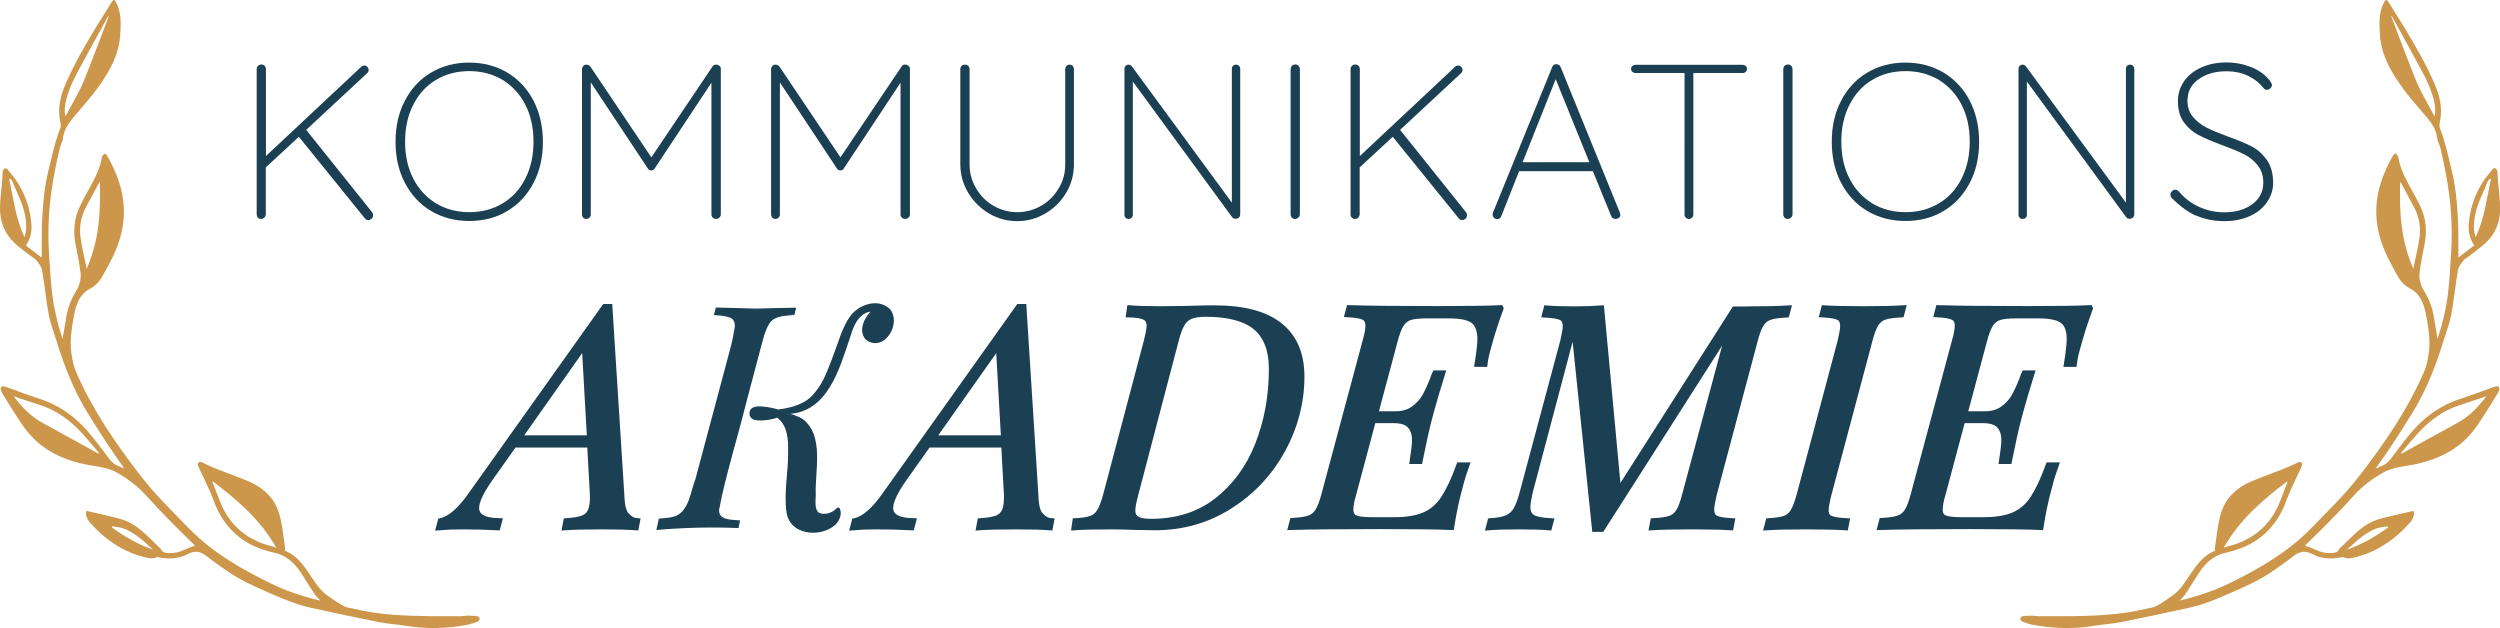 <svg xmlns="http://www.w3.org/2000/svg" id="Ebene_2" data-name="Ebene 2" viewBox="0 0 170.15 42.75"><defs><style>      .cls-1 {        stroke: #1b4054;        stroke-miterlimit: 10;        stroke-width: .4px;      }      .cls-1, .cls-2 {        fill: #1b4054;      }      .cls-3 {        fill: #cc974b;      }    </style></defs><g id="Ebene_1-2" data-name="Ebene 1"><g><g><path class="cls-1" d="M42.69,35.13c.2.21.42.32.67.34l-.08.42c-.56-.04-1.33-.06-2.29-.06-1.14,0-1.98.02-2.53.06l.08-.42c.48-.03.84-.09,1.1-.18.26-.09.45-.26.56-.5s.16-.61.15-1.08l-.19-3.45h-5.18l-1.58,2.23c-.66.93-.99,1.62-.99,2.08,0,.58.52.88,1.56.9l-.11.42c-.77-.04-1.57-.06-2.4-.06-.6,0-1.13.02-1.58.06l.11-.42c.65-.14,1.35-.75,2.1-1.83l9.07-12.75h.32l.84,13.24c.04.46.16.8.36,1.01ZM40.15,29.83l-.36-6.38-4.5,6.38h4.86Z"></path><g><path class="cls-2" d="M48.88,34.69c0,.29.1.49.3.59.2.1.58.16,1.13.19l-.08.42c-.65-.04-1.54-.06-2.67-.06s-2.07.02-2.67.06l.11-.42c.49-.03.86-.08,1.1-.17.25-.08.44-.25.59-.5.15-.25.29-.63.43-1.15l2.78-10.44c.11-.48.17-.81.17-1.01,0-.31-.1-.51-.3-.61-.2-.1-.57-.16-1.1-.19l.11-.42c.57.04,1.46.06,2.67.06,1.12,0,2.02-.02,2.69-.06l-.11.42c-.52.03-.9.08-1.15.17-.25.08-.44.25-.59.48-.15.24-.29.62-.43,1.16l-2.78,10.44c-.13.53-.19.88-.19,1.03ZM60.47,21.01c.2.21.31.48.31.82,0,.31-.1.63-.31.96-.2.33-.51.5-.92.5-.28,0-.49-.08-.62-.24-.13-.16-.2-.36-.2-.6,0-.2.06-.42.19-.66.13-.25.29-.46.48-.64h-.06c-.28.01-.53.11-.76.29-.24.21-.44.5-.6.85-.16.36-.37.89-.62,1.59-.29.83-.58,1.51-.84,2.05s-.63,1.02-1.09,1.43-1.37.67-2.07.77c.52.11.93.26,1.24.45.31.19.55.52.71.99.17.47.24,1.14.21,2.01l-.08,2.38c-.01.36.02.63.09.81.08.18.26.26.54.26.35,0,.65-.13.89-.39.25-.26.28.63-.14,1-.42.37-.93.55-1.54.55-1.29,0-1.88-.81-1.77-2.44l.15-2.38c.01-.18.02-.43.02-.76,0-.65-.06-1.13-.19-1.45-.13-.32-.32-.59-.59-.8-.52.13-.92.19-1.2.19-.44,0-.65-.14-.65-.42s.21-.42.63-.42c.31,0,.74.07,1.28.21.72-.08,1.62-.33,2.08-.73.46-.4.81-.86,1.05-1.38.25-.52.52-1.19.81-2.02.25-.73.47-1.29.65-1.67.18-.39.41-.7.69-.94.41-.32.83-.48,1.26-.48s.73.11.94.32Z"></path><g><path class="cls-2" d="M48.94,34.69c-.04.75.91.67,1.43.73-.01.09-.09.44-.11.52-1.87-.08-3.73-.03-5.59.13,0,0,.05-.22.05-.22.02-.11.1-.46.12-.55.38-.03.79-.06,1.13-.17.93-.38,1.02-1.65,1.36-2.52.54-2.02,1.63-6.09,2.17-8.12.18-.68.38-1.35.47-2.04.1-.33.03-.74-.3-.84-.32-.11-.67-.14-1.02-.16h-.06s.01-.06.01-.06l.11-.42v-.04s.05,0,.05,0l2.68.07,2.68-.06h.06s-.01.05-.01.05l-.1.42s-.01.03-.04.03c-.6.06-1.32.04-1.67.58-.32.52-.44,1.15-.61,1.75l-.96,3.63c-.52,2.13-1.46,5.15-1.84,7.27h0ZM48.82,34.69c.7-3.41,1.98-7.52,2.83-10.92.17-.6.28-1.23.62-1.78.3-.54,1.33-.65,1.7-.59,0,0,.11-.42.11-.42l.05.05c-1.34.06-4.03.06-5.37,0,0,0,.05-.04.05-.04l-.1.42-.04-.06c.35.02.7.04,1.05.16.4.12.47.63.37.94-.09.71-.29,1.38-.47,2.06-.54,2.02-1.62,6.1-2.15,8.12-.41,1.6-.27,3.1-2.45,3.01,0,0,.17-.14.17-.14l-.12.42-.17-.2c1.79.02,3.57.05,5.36.11,0,0-.05.04-.05.04l.08-.42.05.06c-.57-.03-1.54-.03-1.49-.83h0Z"></path><path class="cls-2" d="M60.51,20.97c.95.98-.35,3.1-1.59,2.14-.55-.63-.07-1.54.44-2.02,0,0,.04.11.04.11-.88,0-1.28.9-1.5,1.63-.77,2.27-1.57,5.41-4.52,5.35-.02.02,0-.12,0-.12.44.1.88.23,1.27.47,1.47,1.16.8,3.53.87,5.16,0,.39-.11.96.22,1.21.37.16.87.03,1.16-.27.03-.02.1-.13.22-.07.24.34.02.9-.27,1.16-1.02.91-3.11.7-3.32-.86-.19-1.34.12-2.69.11-4.03.02-.87-.02-1.87-.75-2.41-.23.12-1.11.28-1.56.15-.19-.04-.35-.27-.32-.47.03-.46.59-.47.93-.43.32.03.8.13,1.03.2.93-.12,1.92-.38,2.5-1.17.62-.72.91-1.66,1.26-2.55.35-.89.57-1.84,1.15-2.65.58-.76,1.82-1.21,2.63-.52h0ZM60.42,21.05c-.32-.32-.86-.34-1.3-.25-1.5.4-1.77,2.12-2.28,3.37-.35.88-.64,1.84-1.28,2.58-.6.82-1.65,1.09-2.59,1.21-.35-.09-.7-.17-1.05-.2-.32-.03-.78-.03-.8.32.02.7,1.33.28,1.77.2.4.21.66.73.76,1.17.23,1.34-.01,2.7-.06,4.04-.06.83-.08,1.89.71,2.38.93.55,3.02.13,2.73-1.23-.31.34-.88.57-1.37.35-.42-.31-.27-.88-.29-1.32,0,0,.05-1.34.05-1.34.11-2.07.16-3.92-2.36-4.22.86-.2,1.83-.43,2.4-1.07,1.43-1.48,1.63-3.75,2.8-5.42.29-.39.79-.61,1.27-.55,0,0-.1.1-.1.1-.69.53-1.09,2.11.19,2.05.95-.04,1.42-1.52.79-2.18h0Z"></path></g></g><path class="cls-1" d="M70.87,35.13c.2.21.42.32.67.34l-.08.42c-.56-.04-1.33-.06-2.29-.06-1.14,0-1.98.02-2.53.06l.08-.42c.48-.03.84-.09,1.1-.18.26-.09.45-.26.56-.5s.16-.61.15-1.08l-.19-3.45h-5.18l-1.58,2.23c-.66.93-.99,1.62-.99,2.08,0,.58.52.88,1.56.9l-.11.42c-.77-.04-1.57-.06-2.4-.06-.6,0-1.13.02-1.58.06l.11-.42c.65-.14,1.35-.75,2.1-1.83l9.07-12.75h.32l.84,13.24c.04.46.16.8.36,1.01ZM68.33,29.83l-.36-6.38-4.5,6.38h4.86Z"></path><path class="cls-1" d="M87.27,30.64c-.87,1.58-2.07,2.85-3.59,3.81-1.52.96-3.22,1.44-5.08,1.44l-1.22-.02c-.79-.03-1.36-.04-1.73-.04-1.14,0-1.98.02-2.52.06l.06-.42c.48-.03.84-.08,1.08-.17.25-.08.44-.25.59-.5.15-.25.29-.63.43-1.15l2.76-10.44c.13-.53.19-.88.19-1.03,0-.28-.1-.48-.3-.59s-.57-.18-1.1-.19l.06-.42c.48.04,1.16.06,2.04.06l1.79-.02c.95-.03,1.59-.04,1.92-.04,1.98,0,3.46.39,4.45,1.18.99.79,1.48,1.94,1.48,3.47,0,1.75-.44,3.42-1.3,5ZM82.81,34.09c1.23-.95,2.17-2.21,2.8-3.8.63-1.59.95-3.31.95-5.18,0-1.28-.36-2.22-1.07-2.83-.72-.61-1.86-.92-3.43-.92-.43,0-.77.05-1.02.15-.25.1-.45.27-.6.53-.15.25-.29.63-.42,1.14l-2.76,10.52c-.13.5-.19.85-.19,1.03,0,.27.09.46.28.59.19.13.52.19,1,.19,1.74,0,3.23-.47,4.46-1.42Z"></path><path class="cls-1" d="M102.13,20.99c-.37,1.01-.63,1.84-.8,2.48-.15.51-.25.94-.29,1.3h-.48c.13-.81.19-1.37.19-1.68,0-.6-.15-1.02-.46-1.26s-.86-.36-1.66-.36h-1.54c-.5,0-.88.04-1.13.12s-.45.24-.6.47-.3.62-.44,1.16l-1.33,4.97h1.39c.49,0,.9-.12,1.22-.35.32-.23.58-.5.76-.81.18-.31.36-.7.55-1.18.04-.14.1-.29.17-.44h.48c-.29.93-.54,1.76-.74,2.5l-.13.48c-.2.74-.42,1.74-.67,2.99h-.48l.06-.42c.01-.1.04-.25.06-.46.03-.21.04-.39.04-.55,0-.42-.11-.75-.33-.99-.22-.24-.59-.36-1.13-.36h-1.39l-1.35,5.05c-.13.43-.19.78-.19,1.03,0,.29.11.49.32.58.21.09.58.14,1.12.14h1.54c.87,0,1.56-.12,2.08-.35.52-.23.95-.6,1.29-1.12s.7-1.27,1.06-2.26h.48c-.15.41-.31.91-.46,1.51-.22.79-.41,1.68-.57,2.69-.95-.04-2.56-.06-4.82-.06-2.69,0-4.72.02-6.08.06l.11-.42c.5-.03.88-.08,1.12-.17.25-.08.45-.25.6-.48.15-.24.3-.62.44-1.16l2.8-10.44c.13-.45.19-.79.19-1.03,0-.29-.1-.49-.31-.59-.2-.1-.57-.16-1.1-.19l.11-.42c1.37.04,3.41.06,6.1.06,1.96,0,3.36-.02,4.19-.06Z"></path><path class="cls-1" d="M119.07,21.05c1.08,0,1.96-.02,2.63-.06l-.11.42c-.52.03-.9.08-1.15.17s-.44.25-.59.48-.29.62-.43,1.16l-2.78,10.44c-.11.48-.17.81-.17,1.01,0,.31.1.51.3.61.2.1.57.16,1.1.19l-.08.42c-.65-.04-1.51-.06-2.61-.06-1.23,0-2.15.02-2.74.06l.08-.42c.52-.03.9-.08,1.15-.17.25-.08.44-.25.59-.48.15-.24.29-.62.43-1.16l3.05-11.34-8.73,13.68h-.46l-1.43-13.85-2.99,11.3c-.11.48-.17.83-.17,1.05,0,.35.12.59.35.73.23.13.64.21,1.23.24l-.11.42c-.48-.04-1.19-.06-2.12-.06-.83,0-1.49.02-1.98.06l.11-.42c.49-.03.87-.1,1.14-.22.27-.12.48-.31.63-.58.15-.27.3-.67.44-1.22l2.74-10.23c.11-.48.17-.81.17-1.01,0-.31-.1-.51-.3-.61-.2-.1-.57-.16-1.11-.19l.11-.42c.45.04,1.07.06,1.87.06.74,0,1.36-.02,1.85-.06l1.16,12.48,7.91-12.41h1.01Z"></path><path class="cls-1" d="M124.25,34.69c0,.29.1.49.3.59.2.1.58.16,1.13.19l-.08.42c-.65-.04-1.54-.06-2.67-.06s-2.07.02-2.67.06l.11-.42c.49-.03.86-.08,1.1-.17.25-.08.44-.25.59-.5.15-.25.29-.63.43-1.15l2.78-10.44c.11-.48.17-.81.17-1.01,0-.31-.1-.51-.3-.61-.2-.1-.57-.16-1.1-.19l.11-.42c.57.04,1.46.06,2.67.06,1.12,0,2.02-.02,2.69-.06l-.11.42c-.52.03-.9.08-1.15.17-.25.08-.44.25-.59.48-.15.24-.29.62-.43,1.16l-2.78,10.44c-.13.53-.19.88-.19,1.03Z"></path><path class="cls-1" d="M142.24,20.99c-.37,1.01-.63,1.84-.8,2.48-.15.51-.25.94-.29,1.3h-.48c.13-.81.19-1.37.19-1.68,0-.6-.15-1.02-.46-1.26s-.86-.36-1.66-.36h-1.54c-.5,0-.88.04-1.13.12s-.45.24-.6.47-.3.62-.44,1.16l-1.33,4.97h1.39c.49,0,.9-.12,1.22-.35.32-.23.58-.5.76-.81.18-.31.36-.7.55-1.18.04-.14.1-.29.17-.44h.48c-.29.93-.54,1.76-.74,2.5l-.13.48c-.2.74-.42,1.74-.67,2.99h-.48l.06-.42c.01-.1.04-.25.06-.46.03-.21.04-.39.04-.55,0-.42-.11-.75-.33-.99-.22-.24-.59-.36-1.13-.36h-1.39l-1.35,5.05c-.13.43-.19.78-.19,1.03,0,.29.11.49.32.58.21.09.58.14,1.12.14h1.54c.87,0,1.56-.12,2.08-.35.52-.23.95-.6,1.29-1.12s.7-1.27,1.06-2.26h.48c-.15.41-.31.91-.46,1.51-.22.79-.41,1.68-.57,2.69-.95-.04-2.56-.06-4.82-.06-2.69,0-4.72.02-6.08.06l.11-.42c.5-.03.88-.08,1.12-.17.25-.08.45-.25.6-.48.15-.24.3-.62.44-1.16l2.8-10.44c.13-.45.19-.79.19-1.03,0-.29-.1-.49-.31-.59-.2-.1-.57-.16-1.1-.19l.11-.42c1.37.04,3.41.06,6.1.06,1.96,0,3.36-.02,4.19-.06Z"></path></g><g><path class="cls-2" d="M25.39,14.66c0,.11-.04.19-.11.24s-.15.08-.23.08-.15-.04-.21-.11l-4.5-5.56-2.25,2.08v3.19c0,.09-.04.17-.1.23-.06.06-.13.09-.21.09-.1,0-.18-.03-.23-.09-.05-.06-.08-.13-.08-.23V4.71c0-.09.03-.17.09-.23.06-.06.13-.09.23-.09s.17.03.22.09c.06.06.09.13.09.23v5.91l6.48-6.07c.06-.06.13-.09.21-.09s.15.03.21.09.09.13.09.21-.03.15-.09.21l-4.16,3.87,4.49,5.61c.05.07.07.14.07.21Z"></path><path class="cls-2" d="M36.31,12.45c-.43.82-1.02,1.46-1.78,1.91-.76.46-1.63.68-2.6.68s-1.83-.23-2.59-.68-1.35-1.09-1.78-1.91c-.43-.82-.64-1.75-.64-2.8s.21-1.99.64-2.8c.42-.82,1.02-1.46,1.78-1.91s1.62-.68,2.59-.68,1.83.23,2.6.68c.76.46,1.35,1.09,1.78,1.91.42.82.64,1.75.64,2.8s-.21,1.99-.64,2.8ZM35.76,7.14c-.37-.73-.89-1.29-1.55-1.7-.67-.4-1.42-.6-2.27-.6s-1.61.2-2.27.6c-.67.4-1.18.97-1.55,1.7s-.55,1.57-.55,2.5.18,1.78.55,2.5c.37.73.89,1.29,1.55,1.7.67.4,1.42.6,2.27.6s1.61-.2,2.27-.6c.67-.4,1.18-.96,1.55-1.7.37-.73.55-1.56.55-2.5s-.18-1.78-.55-2.5Z"></path><path class="cls-2" d="M48.99,4.5c.05.05.07.12.07.2v9.9c0,.08-.03.15-.1.21-.07.06-.14.09-.22.09-.09,0-.17-.03-.23-.09-.06-.06-.09-.13-.09-.21V5.63l-3.87,5.85c-.05.08-.12.12-.21.12-.11,0-.19-.04-.24-.12l-3.89-5.87v8.99c0,.08-.03.15-.09.21s-.13.09-.21.09c-.09,0-.16-.03-.22-.09-.05-.06-.08-.13-.08-.21V4.7c0-.07.03-.14.08-.2.06-.07.12-.1.2-.1.13,0,.22.04.29.13l4.15,6.18,4.16-6.18c.08-.11.17-.15.29-.13.08,0,.14.04.2.1Z"></path><path class="cls-2" d="M61.86,4.5c.05.05.07.12.07.2v9.9c0,.08-.03.15-.1.21-.07.06-.14.09-.22.09-.09,0-.17-.03-.23-.09-.06-.06-.09-.13-.09-.21V5.63l-3.87,5.85c-.05.08-.12.12-.21.12-.11,0-.19-.04-.24-.12l-3.89-5.87v8.99c0,.08-.03.15-.09.21s-.13.09-.21.09c-.09,0-.16-.03-.22-.09-.05-.06-.08-.13-.08-.21V4.7c0-.07.03-.14.08-.2.06-.07.12-.1.2-.1.13,0,.22.04.29.13l4.15,6.18,4.16-6.18c.08-.11.17-.15.29-.13.08,0,.14.04.2.1Z"></path><path class="cls-2" d="M73.01,4.49c.05.06.08.13.08.21v6.48c0,.7-.17,1.34-.52,1.93-.35.59-.82,1.06-1.41,1.41-.59.35-1.23.53-1.92.53s-1.34-.17-1.94-.53c-.59-.35-1.06-.82-1.41-1.41-.35-.59-.53-1.23-.53-1.93v-6.48c0-.09.03-.16.09-.22.06-.05.13-.08.23-.08s.17.03.22.09c.06.06.09.13.09.21v6.48c0,.59.14,1.13.44,1.63.29.5.68.9,1.18,1.19s1.04.44,1.63.44,1.13-.15,1.63-.44c.5-.29.89-.69,1.19-1.19s.44-1.04.44-1.63v-6.48c0-.08.03-.15.08-.21.06-.06.13-.09.22-.09s.16.03.22.09Z"></path><path class="cls-2" d="M84.33,4.48c.05.06.08.12.08.2v9.88c0,.11-.03.19-.09.25-.06.05-.13.08-.23.08-.1,0-.18-.04-.24-.12l-6.75-9.22v9.09c0,.07-.03.13-.08.18-.05.05-.12.08-.2.08-.09,0-.16-.02-.21-.08-.05-.05-.08-.11-.08-.18V4.7c0-.1.03-.17.08-.22.06-.05.12-.08.19-.08.09,0,.17.04.23.11l6.81,9.28V4.68c0-.08.03-.15.08-.2s.12-.08.2-.08c.09,0,.16.03.21.08Z"></path><path class="cls-2" d="M88.36,14.81c-.06.06-.13.09-.21.09-.1,0-.18-.03-.23-.09-.05-.06-.08-.13-.08-.23V4.71c0-.09.03-.17.09-.23.06-.06.13-.09.23-.09s.17.03.22.09c.06.06.09.13.09.23v9.87c0,.09-.04.17-.1.23Z"></path><path class="cls-2" d="M99.84,14.66c0,.11-.04.19-.11.24s-.15.08-.23.08-.15-.04-.21-.11l-4.5-5.56-2.25,2.08v3.19c0,.09-.04.17-.1.23-.06.06-.13.09-.21.09-.1,0-.18-.03-.23-.09-.05-.06-.08-.13-.08-.23V4.71c0-.09.03-.17.09-.23.06-.06.13-.09.23-.09s.17.03.22.09c.06.06.09.13.09.23v5.91l6.48-6.07c.06-.06.13-.09.21-.09s.15.03.21.09.09.13.09.21-.03.15-.09.21l-4.16,3.87,4.49,5.61c.05.07.07.14.07.21Z"></path><path class="cls-2" d="M110.28,14.61c0,.09-.03.16-.09.21-.06.05-.13.08-.23.08-.07,0-.13-.02-.19-.05-.05-.04-.09-.08-.11-.14l-1.26-3.09v.03s-5.01,0-5.01,0l-1.21,3.06c-.05.13-.14.2-.27.2-.09,0-.16-.02-.22-.08-.05-.05-.09-.11-.1-.18-.01-.04,0-.09.01-.15l4.04-9.93c.03-.08.07-.13.11-.16.04-.03.1-.04.17-.04.15,0,.25.07.3.2l4.04,9.93s.01.07.01.12ZM103.63,11.04h4.54l-2.29-5.65-2.25,5.65Z"></path><path class="cls-2" d="M118.81,4.48c.06.06.09.12.09.2,0,.09-.03.16-.08.21-.05.05-.13.08-.22.08h-3.35v9.63c0,.08-.03.15-.09.21s-.13.09-.21.09c-.09,0-.16-.03-.22-.09-.06-.06-.08-.13-.08-.21V4.97h-3.34c-.08,0-.15-.03-.21-.08-.06-.05-.09-.12-.09-.2s.03-.15.09-.2c.06-.05.13-.08.21-.08h7.29c.08,0,.15.03.21.08Z"></path><path class="cls-2" d="M121.89,14.81c-.06.06-.13.09-.21.09-.1,0-.18-.03-.23-.09-.05-.06-.08-.13-.08-.23V4.71c0-.09.03-.17.09-.23.06-.06.13-.09.23-.09s.17.03.22.09c.06.06.09.13.09.23v9.87c0,.09-.04.17-.1.23Z"></path><path class="cls-2" d="M134.06,12.45c-.43.82-1.02,1.46-1.78,1.91-.76.46-1.63.68-2.6.68s-1.83-.23-2.59-.68-1.35-1.09-1.78-1.91c-.43-.82-.64-1.75-.64-2.8s.21-1.99.64-2.8c.42-.82,1.02-1.46,1.78-1.91s1.62-.68,2.59-.68,1.83.23,2.6.68c.76.46,1.35,1.09,1.78,1.91.42.82.64,1.75.64,2.8s-.21,1.99-.64,2.8ZM133.51,7.14c-.37-.73-.89-1.29-1.55-1.7-.67-.4-1.42-.6-2.27-.6s-1.61.2-2.27.6c-.67.4-1.18.97-1.55,1.7s-.55,1.57-.55,2.5.18,1.78.55,2.5c.37.73.89,1.29,1.55,1.7.67.4,1.42.6,2.27.6s1.61-.2,2.27-.6c.67-.4,1.18-.96,1.55-1.7.37-.73.55-1.56.55-2.5s-.18-1.78-.55-2.5Z"></path><path class="cls-2" d="M145.18,4.48c.05.06.08.12.08.2v9.88c0,.11-.03.19-.09.25-.06.05-.13.08-.23.08-.1,0-.18-.04-.24-.12l-6.75-9.22v9.09c0,.07-.03.13-.08.18-.05.05-.12.08-.2.08-.09,0-.16-.02-.21-.08-.05-.05-.08-.11-.08-.18V4.7c0-.1.03-.17.08-.22.06-.05.12-.08.19-.08.09,0,.17.04.23.11l6.81,9.28V4.68c0-.08.03-.15.08-.2s.12-.08.2-.08c.09,0,.16.03.21.08Z"></path><path class="cls-2" d="M149.44,14.67c-.55-.25-1.09-.65-1.63-1.19-.06-.06-.09-.13-.09-.23,0-.08.03-.16.1-.23.07-.07.14-.11.23-.11.09,0,.17.04.25.13.39.46.85.81,1.39,1.05.54.24,1.1.36,1.69.36.77,0,1.41-.18,1.91-.55s.75-.86.75-1.47c0-.48-.14-.88-.39-1.19-.25-.31-.56-.56-.92-.74-.37-.19-.86-.39-1.49-.62-.69-.26-1.23-.49-1.61-.69-.39-.2-.72-.49-.99-.86-.28-.37-.41-.85-.41-1.46,0-.49.14-.93.41-1.33.27-.4.66-.71,1.16-.94.5-.23,1.08-.35,1.74-.35.59,0,1.15.11,1.68.32s.95.52,1.26.91c.1.14.15.25.15.31,0,.08-.04.15-.11.22-.08.07-.16.1-.25.1-.08,0-.14-.03-.19-.09-.28-.36-.64-.65-1.08-.86-.44-.21-.93-.31-1.46-.31-.76,0-1.39.18-1.9.54-.51.36-.76.85-.76,1.47,0,.43.12.79.37,1.09.25.3.55.54.92.73.37.19.83.38,1.38.58.7.25,1.25.48,1.67.69s.76.52,1.05.92c.29.4.44.93.44,1.59,0,.46-.14.89-.41,1.29-.27.4-.66.72-1.16.95-.51.23-1.08.35-1.73.35-.74,0-1.38-.13-1.93-.38Z"></path></g><path class="cls-3" d="M21.83,40.9c-.14-.15-.28-.27-.38-.41-.29-.43-.57-.87-.84-1.31-.35-.56-.77-1.08-1.38-1.37-.27-.13-.58-.2-.88-.27-1.79-.46-3.04-1.54-3.73-3.26-.11-.29-.21-.58-.34-.86-.24-.54-.5-1.07-.75-1.61-.06-.12-.11-.24,0-.34.11-.09.21,0,.32.05.29.14.58.27.88.39.71.28,1.44.54,2.14.83.53.22,1.01.52,1.41.94.48.51.72,1.14.85,1.8.12.59.18,1.2.27,1.79.01.07,0,.15,0,.22.57.22.99.64,1.34,1.12.32.42.58.88.9,1.29.18.23.39.45.63.62.37.27.75.53,1.15.74.2.11.46.12.69.18,1.75.42,3.54.48,5.33.5.65,0,1.31,0,1.96,0,.14,0,.28-.04.42-.04.23,0,.46.01.68.04.06,0,.14.1.15.16,0,.07-.06.17-.12.2-.21.08-.43.16-.65.21-1.42.27-2.85.32-4.28.08-.58-.1-1.18-.13-1.76-.24-1.56-.31-3.11-.64-4.66-.98-1.02-.22-1.97-.63-2.93-1.05-.98-.43-1.96-.87-2.84-1.49-.45-.32-.91-.63-1.34-.97-.39-.31-.79-.42-1.25-.17-.64.35-1.32.38-2.02.24-.05,0-.11-.03-.14-.01-.31.15-.61.06-.9-.02-1.06-.27-1.99-.8-2.81-1.51-.31-.27-.59-.56-.86-.86-.11-.13-.18-.31-.23-.48-.03-.09,0-.2.02-.28.56.13,1.09.24,1.61.37.34.08.68.15,1,.28.55.21,1.02.56,1.44.96.28.26.55.53.83.8.07.07.17.13.2.21.11.24.32.24.53.25.38.02.73-.06,1.08-.23.22-.11.46-.18.7-.27-.03-.03-.06-.07-.09-.1-1.12-1.07-2.2-2.17-3.24-3.32-.57-.64-1.27-1.15-2.01-1.57-.49-.27-1.05-.37-1.6-.45-1.28-.2-2.49-.6-3.53-1.4-.68-.52-1.18-1.2-1.63-1.91-.35-.55-.7-1.09-1.03-1.65-.07-.11-.12-.3-.07-.38.08-.12.25-.06.39-.01.73.26,1.46.55,2.2.78,1.32.42,2.4,1.18,3.3,2.21.52.6.99,1.25,1.47,1.88.15.19.3.35.53.45.17.07.32.16.51.22-.04-.05-.07-.1-.11-.15-.84-1.16-1.6-2.36-2.36-3.58-.98-1.57-1.64-3.28-2.18-5.04-.17-.56-.39-1.11-.5-1.69-.19-1.01-.28-2.04-.46-3.06-.04-.23-.23-.45-.38-.65-.08-.11-.24-.18-.35-.27-.38-.3-.77-.57-1.12-.89C.29,15.89-.03,15.03,0,14.04c.02-.59.1-1.18.15-1.77.02-.2.01-.41.04-.61.01-.08.08-.16.14-.2.04-.02.15.02.19.07.25.31.51.62.72.96.52.86.83,1.79.9,2.8.03.49-.06.96-.38,1.42.35.27.7.53,1.08.82,0-.3,0-.57,0-.84.01-.69,0-1.39.05-2.08.06-1,.16-2,.4-2.97.24-.98.44-1.97.81-2.91.05-.12.03-.29,0-.43-.19-.91,0-1.76.37-2.6.57-1.32,1.29-2.56,2.03-3.79.37-.6.74-1.2,1.12-1.8.03-.05.09-.09.14-.13.04.05.09.09.12.14.4.73.35,1.52.3,2.3-.1,1.34-.74,2.47-1.5,3.52-.52.73-1.14,1.4-1.72,2.09-.34.41-.62.85-.68,1.41-.02.21-.16.41-.21.63-.14.58-.26,1.15-.37,1.74-.35,1.81-.48,3.63-.36,5.47.06.9.1,1.8.21,2.7.12,1.01.36,2.01.67,2.98.01.03.02.07.04.1.08-.48.17-.95.24-1.42.1-.69.36-1.31.71-1.89.23-.38.32-.79.27-1.21-.08-.61-.19-1.22-.32-1.82-.19-.91-.14-1.8.26-2.64.19-.41.41-.8.63-1.2.37-.68.75-1.36.88-2.15,0-.04.02-.09.05-.12.04-.06.09-.14.14-.15.05,0,.13.07.16.12.65,1.13,1.11,2.33,1.15,3.65.03,1.14-.25,2.2-.74,3.22-.22.46-.46.9-.71,1.34-.2.36-.49.67-.85.86-.7.36-.92,1.01-1.07,1.7-.09.41-.15.82-.2,1.24-.09.68-.05,1.36.1,2.03.05.25.13.49.23.72,1.12,2.58,2.7,4.87,4.41,7.08.98,1.27,2.13,2.37,3.24,3.52,1.59,1.64,3.53,2.76,5.55,3.75,1.06.52,2.18.9,3.33,1.17.02,0,.05,0,.1.02M18.8,37.27c-1.07-1.89-2.65-3.25-4.33-4.52,0,.05,0,.08.01.11.16.42.33.84.49,1.26.54,1.39,1.51,2.35,2.9,2.87.3.11.62.18.93.28M6.69,30.87s.03-.03.04-.05c-.4-.47-.79-.95-1.21-1.4-.78-.85-1.7-1.5-2.81-1.86-.44-.14-.88-.29-1.32-.43-.14-.05-.29-.1-.47-.17.56.74,1.16,1.37,1.94,1.8.81.44,1.61.89,2.42,1.33.47.26.94.52,1.41.78M6.79,12.35c-.33.62-.64,1.18-.94,1.75-.34.65-.47,1.35-.37,2.06.1.72.28,1.43.42,2.13.83-1.87.97-3.86.89-5.95M7.4,1.12s-.03-.01-.04-.02c-.7,1.27-1.4,2.54-2.09,3.82-.34.63-.63,1.29-.79,1.99-.07.32-.11.64-.04,1,.06-.08.1-.12.12-.18.37-.71.8-1.4,1.11-2.14.61-1.48,1.15-2.98,1.73-4.47M1.66,16.15c.17-.44.13-.83.09-1.22-.11-.95-.59-1.77-.93-2.64-.02-.05-.09-.09-.14-.13-.02.01-.03.02-.05.04.29,1.31.43,2.67,1.04,3.95M7.65,35.82s-.02.06-.03.08c.86.63,1.78,1.15,2.79,1.51-.61-.56-1.2-1.14-1.99-1.44-.24-.09-.51-.1-.77-.15"></path><path class="cls-3" d="M148.32,40.9c.14-.15.28-.27.38-.41.29-.43.57-.87.84-1.31.35-.56.77-1.08,1.38-1.37.27-.13.58-.2.88-.27,1.79-.46,3.04-1.54,3.73-3.26.11-.29.21-.58.34-.86.24-.54.5-1.07.75-1.61.06-.12.11-.24,0-.34-.11-.09-.21,0-.32.05-.29.14-.58.27-.88.39-.71.28-1.44.54-2.14.83-.53.22-1.01.52-1.41.94-.48.51-.72,1.14-.85,1.8-.12.59-.18,1.2-.27,1.79-.01.07,0,.15,0,.22-.57.22-.99.64-1.34,1.12-.32.42-.58.88-.9,1.29-.18.23-.39.45-.63.62-.37.27-.75.53-1.15.74-.2.11-.46.12-.69.18-1.75.42-3.54.48-5.33.5-.65,0-1.31,0-1.96,0-.14,0-.28-.04-.42-.04-.23,0-.46.01-.68.04-.06,0-.14.1-.15.16,0,.07.06.17.12.2.21.08.43.16.65.21,1.42.27,2.85.32,4.28.08.58-.1,1.18-.13,1.76-.24,1.56-.31,3.11-.64,4.66-.98,1.02-.22,1.97-.63,2.93-1.05.98-.43,1.96-.87,2.84-1.49.45-.32.91-.63,1.34-.97.39-.31.79-.42,1.25-.17.64.35,1.32.38,2.02.24.05,0,.11-.03.14-.01.31.15.61.06.9-.02,1.06-.27,1.99-.8,2.81-1.51.31-.27.59-.56.86-.86.11-.13.18-.31.23-.48.03-.09,0-.2-.02-.28-.56.13-1.09.24-1.61.37-.34.08-.68.15-1,.28-.55.21-1.02.56-1.44.96-.28.26-.55.53-.83.8-.07.07-.17.13-.2.21-.11.24-.32.24-.53.25-.38.02-.73-.06-1.08-.23-.22-.11-.46-.18-.7-.27.03-.03.06-.07.09-.1,1.12-1.07,2.2-2.17,3.24-3.32.57-.64,1.27-1.15,2.01-1.57.49-.27,1.05-.37,1.6-.45,1.28-.2,2.49-.6,3.53-1.4.68-.52,1.18-1.2,1.63-1.91.35-.55.7-1.09,1.03-1.65.07-.11.12-.3.07-.38-.08-.12-.25-.06-.39-.01-.73.26-1.46.55-2.2.78-1.32.42-2.4,1.18-3.3,2.21-.52.6-.99,1.25-1.47,1.88-.15.19-.3.35-.53.45-.17.07-.32.16-.51.22.04-.05.07-.1.11-.15.84-1.16,1.6-2.36,2.36-3.58.98-1.57,1.64-3.28,2.18-5.04.17-.56.39-1.11.5-1.69.19-1.01.28-2.04.46-3.06.04-.23.23-.45.38-.65.08-.11.24-.18.35-.27.38-.3.77-.57,1.12-.89.74-.67,1.06-1.54,1.02-2.53-.02-.59-.1-1.18-.15-1.77-.02-.2-.01-.41-.04-.61-.01-.08-.08-.16-.14-.2-.04-.02-.15.02-.19.07-.25.31-.51.62-.72.96-.52.86-.83,1.79-.9,2.8-.03.49.06.96.38,1.42-.35.27-.7.53-1.08.82,0-.3,0-.57,0-.84-.01-.69,0-1.39-.05-2.08-.06-1-.16-2-.4-2.97-.24-.98-.44-1.97-.81-2.91-.05-.12-.03-.29,0-.43.19-.91,0-1.76-.37-2.6-.57-1.32-1.29-2.56-2.03-3.79-.37-.6-.74-1.2-1.12-1.8-.03-.05-.09-.09-.14-.13-.04.05-.09.09-.12.14-.4.73-.35,1.52-.3,2.3.1,1.34.74,2.47,1.5,3.52.52.73,1.14,1.4,1.72,2.09.34.41.62.85.68,1.41.02.21.16.41.21.63.14.58.26,1.15.37,1.74.35,1.81.48,3.63.36,5.47-.06.9-.1,1.8-.21,2.7-.12,1.01-.36,2.01-.67,2.98-.01.03-.02.07-.04.1-.08-.48-.17-.95-.24-1.42-.1-.69-.36-1.31-.71-1.89-.23-.38-.32-.79-.27-1.21.08-.61.19-1.22.32-1.82.19-.91.14-1.8-.26-2.64-.19-.41-.41-.8-.63-1.2-.37-.68-.75-1.36-.88-2.15,0-.04-.02-.09-.05-.12-.04-.06-.09-.14-.14-.15-.05,0-.13.07-.16.12-.65,1.13-1.11,2.33-1.15,3.65-.03,1.14.25,2.2.74,3.22.22.46.46.9.71,1.34.2.36.49.67.85.86.7.36.92,1.01,1.07,1.7.09.41.15.82.2,1.24.09.68.05,1.36-.1,2.03-.05.25-.13.49-.23.72-1.12,2.58-2.7,4.87-4.41,7.08-.98,1.27-2.13,2.37-3.24,3.52-1.59,1.64-3.53,2.76-5.55,3.75-1.06.52-2.18.9-3.33,1.17-.02,0-.05,0-.1.02M151.35,37.27c1.07-1.89,2.65-3.25,4.33-4.52,0,.05,0,.08-.01.11-.16.42-.33.84-.49,1.26-.54,1.39-1.51,2.35-2.9,2.87-.3.11-.62.18-.93.28M163.46,30.87s-.03-.03-.04-.05c.4-.47.79-.95,1.21-1.4.78-.85,1.7-1.5,2.81-1.86.44-.14.88-.29,1.32-.43.14-.05.29-.1.47-.17-.56.74-1.16,1.37-1.94,1.8-.81.44-1.61.89-2.42,1.33-.47.26-.94.52-1.41.78M163.36,12.35c.33.62.64,1.18.94,1.75.34.65.47,1.35.37,2.06-.1.72-.28,1.43-.42,2.13-.83-1.87-.97-3.86-.89-5.95M162.75,1.12s.03-.01.04-.02c.7,1.27,1.4,2.54,2.09,3.82.34.63.63,1.29.79,1.99.07.32.11.64.04,1-.06-.08-.1-.12-.12-.18-.37-.71-.8-1.4-1.11-2.14-.61-1.48-1.15-2.98-1.73-4.47M168.5,16.15c-.17-.44-.13-.83-.09-1.22.11-.95.59-1.77.93-2.64.02-.05.09-.09.14-.13.02.01.03.02.05.04-.29,1.31-.43,2.67-1.04,3.95M162.5,35.82s.02.06.03.08c-.86.63-1.78,1.15-2.79,1.51.61-.56,1.2-1.14,1.99-1.44.24-.09.51-.1.77-.15"></path></g></g></svg>